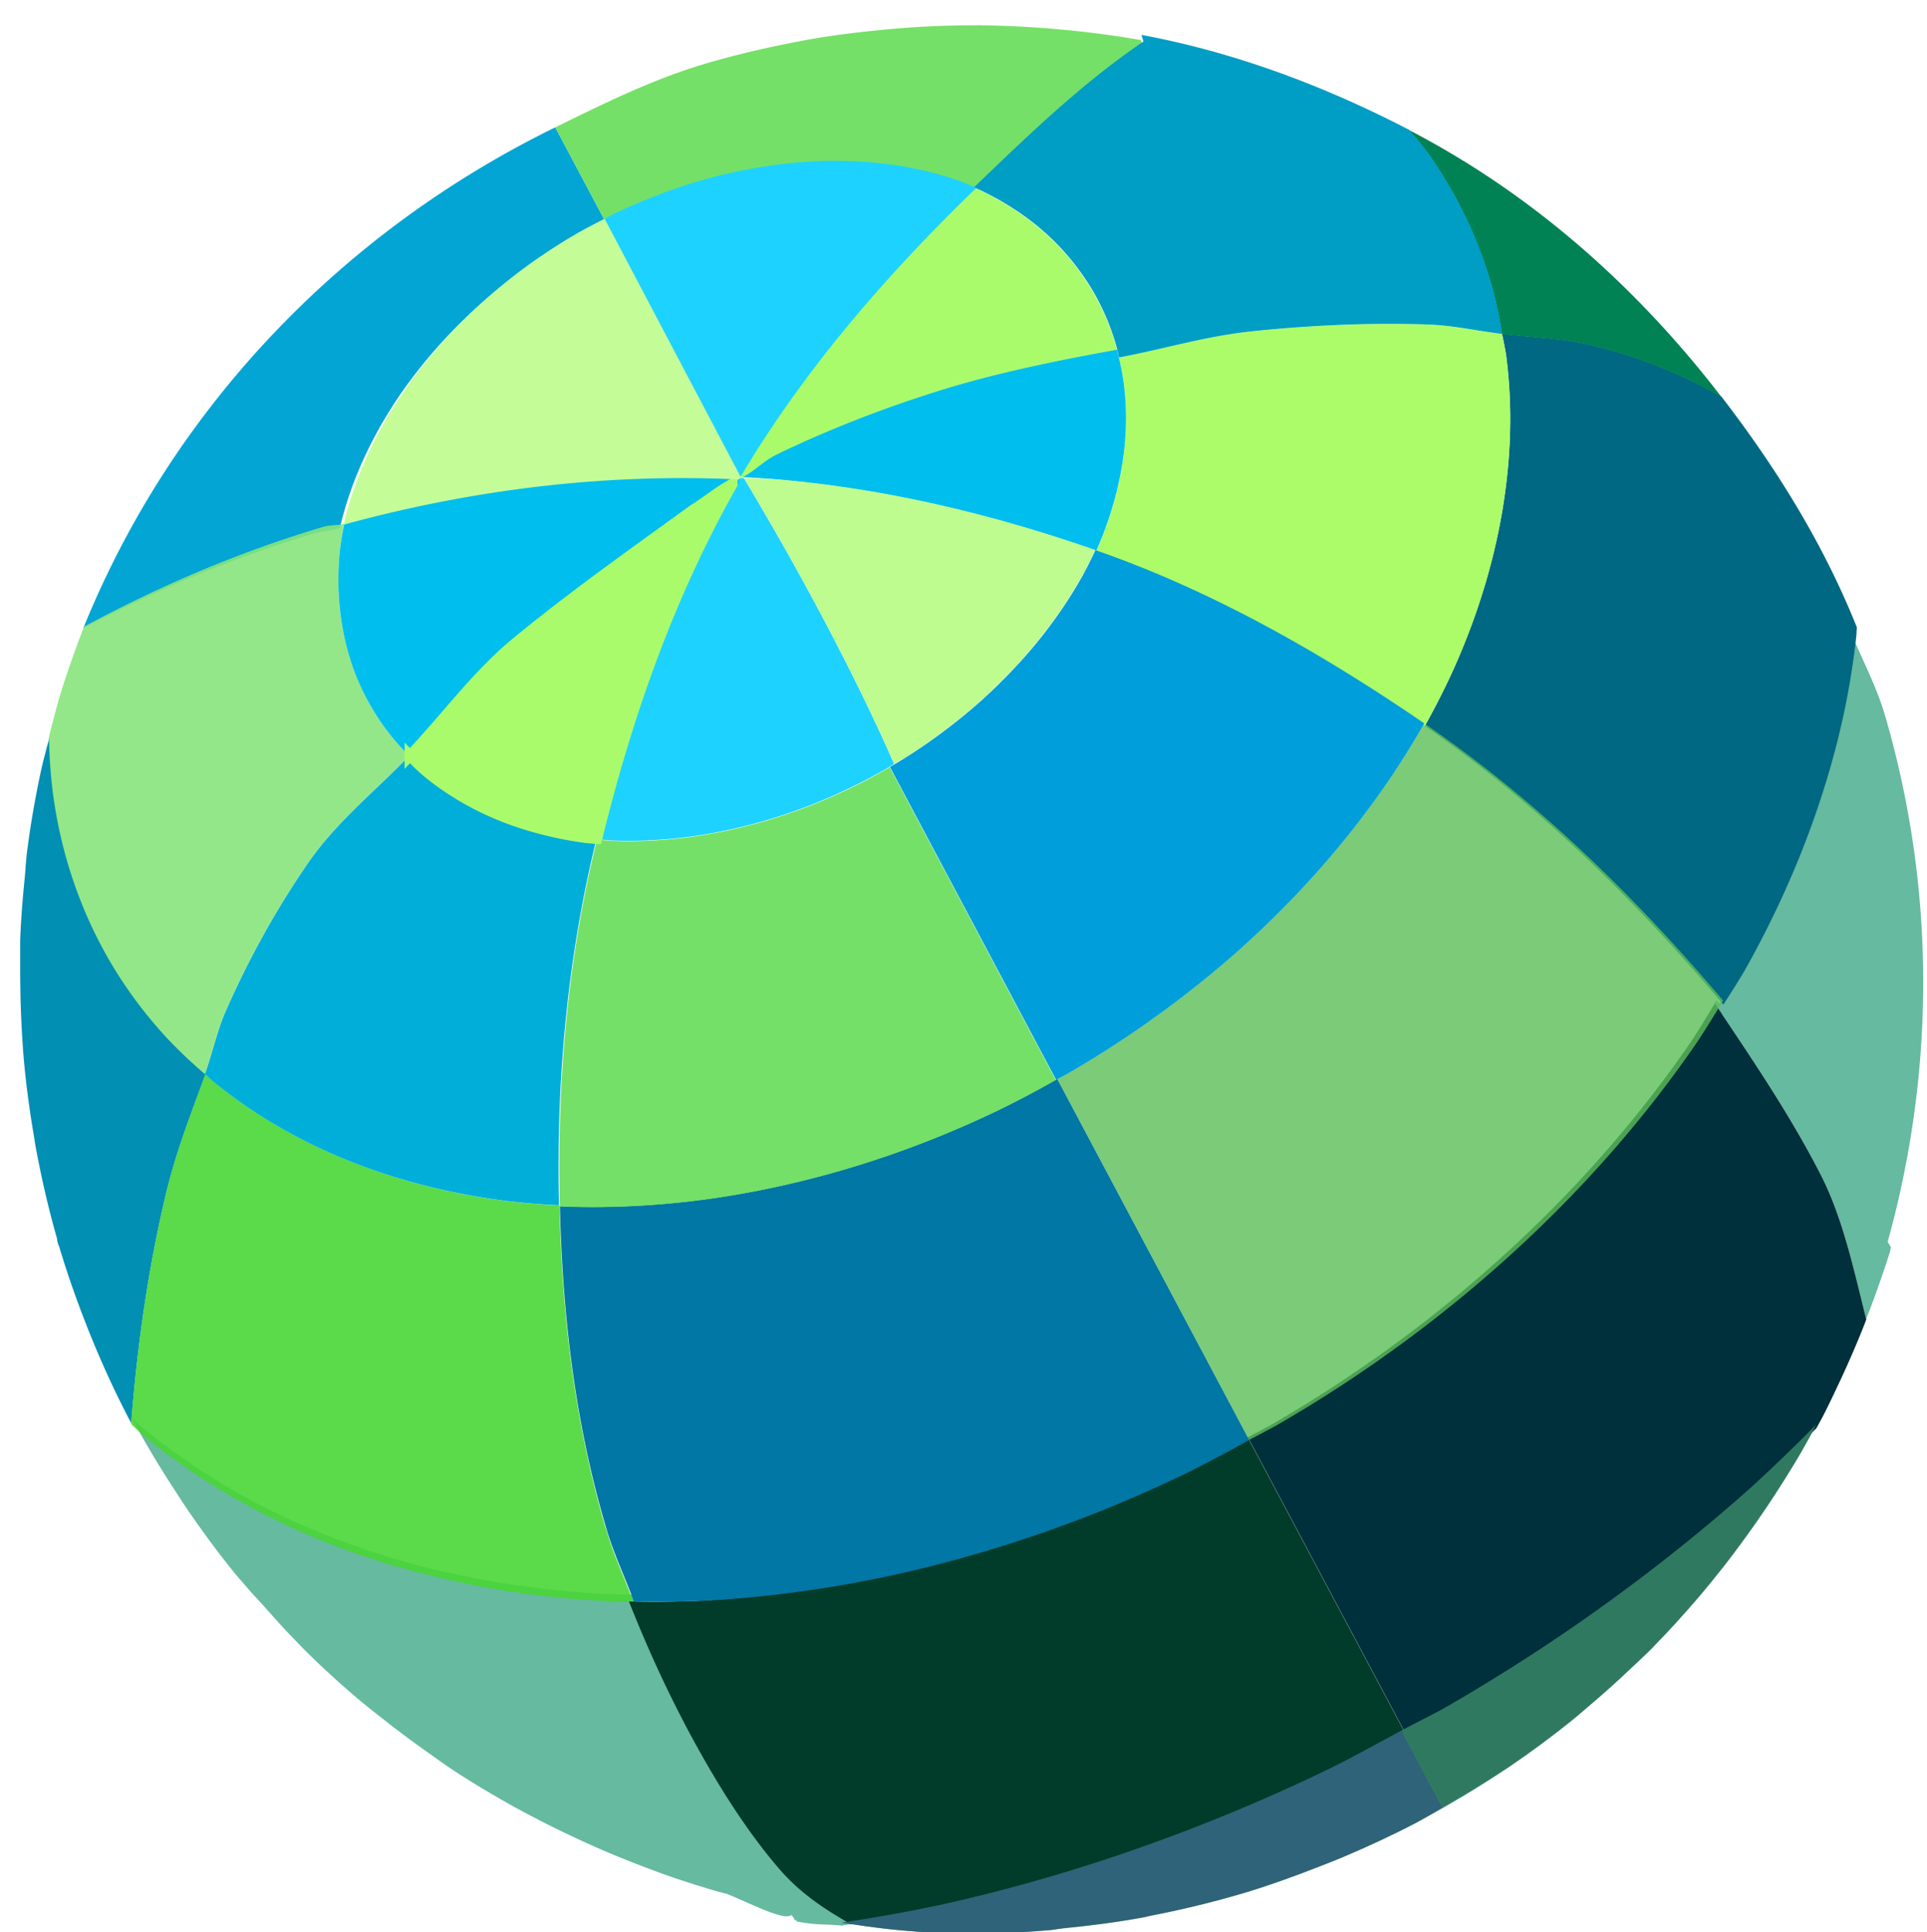 <?xml version="1.0" encoding="UTF-8" standalone="no"?>
<!-- Created with Inkscape (http://www.inkscape.org/) -->
<svg
    xmlns:inkscape="http://www.inkscape.org/namespaces/inkscape"
    xmlns:rdf="http://www.w3.org/1999/02/22-rdf-syntax-ns#"
    xmlns="http://www.w3.org/2000/svg"
    xmlns:xlink="http://www.w3.org/1999/xlink"
    xmlns:ns1="http://sozi.baierouge.fr"
    xmlns:cc="http://creativecommons.org/ns#"
    xmlns:dc="http://purl.org/dc/elements/1.1/"
    xmlns:sodipodi="http://sodipodi.sourceforge.net/DTD/sodipodi-0.dtd"
    id="svg9324"
    sodipodi:docname="twocolorball2.svg"
    viewBox="0 0 218.514 219.142"
    version="1.1"
    inkscape:version="0.48+devel r"
  >
  <sodipodi:namedview
      id="base"
      bordercolor="#666666"
      inkscape:pageshadow="2"
      inkscape:window-y="24"
      fit-margin-left="0"
      pagecolor="#ffffff"
      fit-margin-top="0"
      inkscape:window-maximized="1"
      inkscape:zoom="0.98994949"
      inkscape:window-x="1985"
      inkscape:window-height="1056"
      showgrid="false"
      borderopacity="1.0"
      inkscape:current-layer="layer1"
      inkscape:cx="-21.667733"
      inkscape:cy="-49.427987"
      fit-margin-right="0"
      fit-margin-bottom="0"
      inkscape:window-width="1855"
      inkscape:pageopacity="0.0"
      inkscape:document-units="px"
  />
  <g
      id="layer1"
      inkscape:label="Layer 1"
      inkscape:groupmode="layer"
      transform="translate(-130.74 -171.36)"
    >
    <g
        id="g10669"
        transform="matrix(5.993 0 0 5.993 -3875 -1422.6)"
      >
      <path
          id="path8930-7-7"
          d="m683.58 302.33c-0.036 0.013-0.001-0.012 0-0.018 0 0.003 0 0.004-0.01 0.016 0 0.001 0.01 0.001 0.01 0.002z"
          style="color-rendering:auto;text-decoration-color:#000000;color:#000000;shape-rendering:auto;solid-color:#000000;text-decoration-line:none;fill:#e4ff78;mix-blend-mode:normal;block-progression:tb;text-indent:0;image-rendering:auto;text-decoration-style:solid;isolation:auto;text-transform:none"
          inkscape:connector-curvature="0"
      />
      <path
          id="path10535"
          d="m678.91 268.38c-4.121 2.018-7.279 5.397-8.932 9.482 1.374-0.725 2.828-1.339 4.367-1.795 0.01-0.003 0.019-0.003 0.029-0.006 0.153-0.045 0.306-0.052 0.459-0.094a5.994 8.035 60 0 1 0.168 -0.596 5.994 8.035 60 0 1 0.256 -0.656 5.994 8.035 60 0 1 0.324 -0.643 5.994 8.035 60 0 1 0.391 -0.629 5.994 8.035 60 0 1 0.455 -0.605 5.994 8.035 60 0 1 0.512 -0.578 5.994 8.035 60 0 1 0.566 -0.545 5.994 8.035 60 0 1 0.613 -0.506 5.994 8.035 60 0 1 0.652 -0.461 5.994 8.035 60 0 1 0.486 -0.297 5.994 8.035 60 0 1 0.588 -0.311l-0.936-1.762z"
          style="color-rendering:auto;text-decoration-color:#000000;color:#000000;shape-rendering:auto;solid-color:#000000;text-decoration-line:none;fill:#00a4d3;mix-blend-mode:normal;fill-opacity:.992;block-progression:tb;text-indent:0;image-rendering:auto;text-decoration-style:solid;isolation:auto;text-transform:none"
          inkscape:connector-curvature="0"
      />
      <path
          id="path8944-5-2"
          d="m678.91 268.38 0.936 1.762a5.994 8.035 60 0 1 0.121 -0.065 5.994 8.035 60 0 1 0.732 -0.32 5.994 8.035 60 0 1 0.748 -0.26 5.994 8.035 60 0 1 0.758 -0.199 5.994 8.035 60 0 1 0.756 -0.137 5.994 8.035 60 0 1 0.75 -0.07 5.994 8.035 60 0 1 0.734 -0.006 5.994 8.035 60 0 1 0.713 0.059 5.994 8.035 60 0 1 0.684 0.125 5.994 8.035 60 0 1 0.65 0.189 5.994 8.035 60 0 1 0.32 0.131c1.013-0.98 2.024-1.967 3.201-2.783l-0.023-0.078c-0.631-0.11-1.27-0.186-1.914-0.232-0.062-0.004-0.122-0.009-0.184-0.012-0.313-0.019-0.628-0.032-0.943-0.035l-0.002-0.002c-0.033 0-0.065 0.002-0.1 0.002-0.373 0.001-0.748 0.011-1.123 0.035-0.181 0.011-0.363 0.027-0.545 0.043-0.498 0.047-0.996 0.106-1.496 0.195-0.05 0.009-0.1 0.02-0.148 0.029-0.575 0.108-1.15 0.24-1.723 0.406-1.035 0.3-1.967 0.765-2.902 1.223z"
          style="color-rendering:auto;text-decoration-color:#000000;color:#000000;shape-rendering:auto;solid-color:#000000;text-decoration-line:none;fill:#65dc56;mix-blend-mode:normal;fill-opacity:.898;block-progression:tb;text-indent:0;image-rendering:auto;text-decoration-style:solid;isolation:auto;text-transform:none"
          inkscape:connector-curvature="0"
      />
      <path
          id="path8964-2-7"
          d="m670.89 292.8c0 0.006 0.002 0.012 0.012 0.018 0.016 0.03 0.035 0.06 0.051 0.09 0.237 0.441 0.496 0.864 0.766 1.279 0.074 0.113 0.147 0.228 0.223 0.34 0.287 0.42 0.588 0.829 0.906 1.221 0.071 0.086 0.145 0.167 0.217 0.252 0.11 0.131 0.228 0.252 0.342 0.379 0.152 0.17 0.303 0.344 0.461 0.508 0 0.005 0.014 0.009 0.014 0.014 0.114 0.118 0.226 0.239 0.344 0.354 0.01 0.005 0.01 0.011 0.016 0.016 0.323 0.316 0.657 0.618 1.002 0.908 0 0.004 0.016 0.008 0.016 0.012 0.137 0.115 0.281 0.225 0.422 0.336 0.27 0.214 0.547 0.419 0.828 0.617 0.15 0.106 0.298 0.215 0.451 0.316 0.353 0.233 0.714 0.448 1.082 0.656 0.211 0.119 0.427 0.231 0.643 0.342 0.237 0.122 0.477 0.236 0.719 0.348 0.33 0.152 0.665 0.294 1.004 0.426 0.251 0.098 0.501 0.192 0.756 0.279 0.271 0.092 0.547 0.178 0.822 0.258 0.059 0.017 0.117 0.029 0.176 0.045 0.476 0.196 1.091 0.518 1.215 0.396l0.06 0.078c-0.027 0.019 0.002 0.017 0.012 0.025 0.001-0.002-0-0.006 0.01-0.01l0.018 0.021c-0.016 0.007-0.012 0.004-0.019 0.006 0.409 0.085 0.618 0.049 0.869 0.084a19.579 26.244 60 0 0 0.178 -0.031c-0.473-0.271-0.946-0.569-1.367-1.059-0.551-0.641-1.047-1.412-1.469-2.162-0.071-0.126-0.126-0.239-0.191-0.361-0.001-0.003-0.003-0.005-0.004-0.008-0.406-0.855-0.768-1.74-1.094-2.647a14.571 19.531 60 0 1 -0.254 0.002 14.571 19.531 60 0 1 -1.734 -0.146 14.571 19.531 60 0 1 -1.662 -0.303 14.571 19.531 60 0 1 -1.576 -0.459 14.571 19.531 60 0 1 -1.473 -0.607 14.571 19.531 60 0 1 -1.355 -0.754 14.571 19.531 60 0 1 -1.225 -0.887 14.571 19.531 60 0 1 -0.203 -0.191h-0.004z"
          style="color-rendering:auto;text-decoration-color:#000000;color:#000000;shape-rendering:auto;solid-color:#000000;text-decoration-line:none;fill:#42aa88;mix-blend-mode:normal;fill-opacity:.808;block-progression:tb;text-indent:0;image-rendering:auto;text-decoration-style:solid;isolation:auto;text-transform:none"
          inkscape:connector-curvature="0"
      />
      <path
          id="path8962-6-08"
          d="m703.41 277.9c0.001 0.001 0.001 0.003 0.002 0.004a14.571 19.531 60 0 0 0 -0.004h-0.002zm0.002 0.004a14.571 19.531 60 0 1 -0.01 0.164 14.571 19.531 60 0 1 -0.264 1.586 14.571 19.531 60 0 1 -0.443 1.594 14.571 19.531 60 0 1 -0.619 1.588 14.571 19.531 60 0 1 -0.789 1.566 14.571 19.531 60 0 1 -0.354 0.566c-0.018-0.021-0.035-0.043-0.053-0.065a14.571 19.531 60 0 1 -0.031 0.049c0.016 0.024 0.033 0.05 0.049 0.074a14.571 19.531 60 0 1 -0.012 0.018c0.04 0.047 0.078 0.096 0.117 0.143 0.636 0.953 1.295 1.928 1.846 3.002 0.42 0.819 0.628 1.794 0.865 2.746 0.071-0.184 0.142-0.369 0.207-0.555 0.087-0.247 0.174-0.493 0.25-0.744 0-0.018-0.001-0.037 0.014-0.055-0.02-0.038-0.044-0.072-0.064-0.109 0.875-3.158 0.934-6.585-0.051-9.963-0.166-0.569-0.442-1.067-0.658-1.605z"
          style="color-rendering:auto;text-decoration-color:#000000;color:#000000;shape-rendering:auto;solid-color:#000000;text-decoration-line:none;fill:#42aa88;mix-blend-mode:normal;fill-opacity:.808;block-progression:tb;text-indent:0;image-rendering:auto;text-decoration-style:solid;isolation:auto;text-transform:none"
          inkscape:connector-curvature="0"
      />
      <path
          id="path8960-9-6"
          d="m684.33 302.36c0.614 0.089 1.057 0.163 2.115 0.207 0.596 0.008 1.197-0.014 1.799-0.065 0.01-0 0.01 0 0.01 0 0.088-0.008 0.176-0.026 0.264-0.035 0.516-0.052 1.031-0.116 1.549-0.213 0.029-0.005 0.058-0.016 0.087-0.022 0.575-0.111 1.151-0.247 1.724-0.416 0.01-0.001 0.01-0.001 0.01-0.002 0.517-0.153 1.017-0.335 1.509-0.529 0.135-0.053 0.271-0.106 0.404-0.162 0.479-0.202 0.949-0.419 1.403-0.657 0.092-0.048 0.179-0.1 0.27-0.15 0.37-0.202 0.729-0.418 1.081-0.643 0.145-0.093 0.29-0.185 0.432-0.282 0.389-0.265 0.765-0.543 1.128-0.834 0.137-0.11 0.269-0.226 0.402-0.339 0.254-0.216 0.501-0.438 0.742-0.667 0.146-0.138 0.294-0.273 0.434-0.416v-0.002c0.292-0.297 0.57-0.606 0.84-0.921 0.164-0.192 0.323-0.388 0.479-0.586 0.149-0.189 0.291-0.382 0.432-0.576 0.253-0.349 0.494-0.706 0.722-1.071 0.105-0.168 0.209-0.336 0.308-0.507 0.102-0.176 0.199-0.356 0.296-0.535-0.399 0.405-0.811 0.802-1.235 1.19-0.643 0.573-1.311 1.124-2.002 1.651-0.692 0.527-1.405 1.03-2.138 1.507-0.518 0.337-1.046 0.661-1.582 0.971-0.758 0.437-1.531 0.846-2.318 1.225-0.787 0.379-1.585 0.727-2.393 1.044-0.808 0.317-1.623 0.601-2.444 0.852-0.82 0.251-1.643 0.468-2.468 0.651-0.621 0.131-1.241 0.242-1.86 0.333z"
          sodipodi:nodetypes="cccccccccccccccccccccccccccscccccccc"
          style="color-rendering:auto;text-decoration-color:#000000;color:#000000;shape-rendering:auto;solid-color:#000000;text-decoration-line:none;fill:#2f7961;mix-blend-mode:normal;fill-opacity:.808;block-progression:tb;text-indent:0;image-rendering:auto;text-decoration-style:solid;isolation:auto;text-transform:none"
          inkscape:connector-curvature="0"
      />
      <path
          id="path10458"
          d="m692.01 293.17a14.571 19.531 60 0 1 -1.32 0.699 14.571 19.531 60 0 1 -1.781 0.777 14.571 19.531 60 0 1 -1.82 0.633 14.571 19.531 60 0 1 -1.836 0.486 14.571 19.531 60 0 1 -1.84 0.328 14.571 19.531 60 0 1 -1.822 0.174 14.571 19.531 60 0 1 -1.289 0.01c0.108 0.261 0.57 1.472 1.367 2.891 0.422 0.75 0.918 1.521 1.469 2.162 0.421 0.49 0.894 0.787 1.367 1.059a19.579 26.244 60 0 0 1.684 -0.301 19.579 26.244 60 0 0 2.467 -0.652 19.579 26.244 60 0 0 2.445 -0.852 19.579 26.244 60 0 0 2.393 -1.043 19.579 26.244 60 0 0 1.488 -0.787l-2.971-5.584z"
          style="color-rendering:auto;text-decoration-color:#000000;color:#000000;shape-rendering:auto;solid-color:#000000;text-decoration-line:none;fill:#003c29;mix-blend-mode:normal;block-progression:tb;text-indent:0;image-rendering:auto;text-decoration-style:solid;isolation:auto;text-transform:none"
          inkscape:connector-curvature="0"
      />
      <path
          id="path10666"
          d="m700.85 284.96a14.571 19.531 60 0 1 -0.449 0.723 14.571 19.531 60 0 1 -1.105 1.475 14.571 19.531 60 0 1 -1.244 1.406 14.571 19.531 60 0 1 -1.375 1.324 14.571 19.531 60 0 1 -1.49 1.228 14.571 19.531 60 0 1 -1.592 1.121 14.571 19.531 60 0 1 -1.178 0.721 14.571 19.531 60 0 1 -0.402 0.213l2.971 5.584a19.579 26.244 60 0 0 0.828 -0.438 19.579 26.244 60 0 0 1.582 -0.971 19.579 26.244 60 0 0 2.139 -1.508 19.579 26.244 60 0 0 2.002 -1.65 19.579 26.244 60 0 0 1.236 -1.19c0.041-0.077 0.085-0.153 0.125-0.23 0.096-0.185 0.184-0.373 0.273-0.561 0.186-0.392 0.359-0.789 0.518-1.193 0.009-0.024 0.018-0.048 0.027-0.072-0.238-0.952-0.445-1.927-0.865-2.746-0.595-1.161-1.318-2.211-2-3.236z"
          style="color-rendering:auto;text-decoration-color:#000000;color:#000000;shape-rendering:auto;solid-color:#000000;text-decoration-line:none;fill:#00303c;mix-blend-mode:normal;block-progression:tb;text-indent:0;image-rendering:auto;text-decoration-style:solid;isolation:auto;text-transform:none"
          inkscape:connector-curvature="0"
      />
      <path
          id="path10626"
          d="m700.98 273.48c-0.748-0.43-1.574-0.766-2.481-0.982-0.528-0.126-1.113-0.146-1.676-0.211a11.039 14.797 60 0 1 0.076 0.387 11.039 14.797 60 0 1 0.08 1.15 11.039 14.797 60 0 1 -0.062 1.182 11.039 14.797 60 0 1 -0.199 1.201 11.039 14.797 60 0 1 -0.336 1.209 11.039 14.797 60 0 1 -0.469 1.205 11.039 14.797 60 0 1 -0.549 1.086c2.102 1.451 3.959 3.269 5.648 5.275a14.571 19.531 60 0 0 0.4 -0.639 14.571 19.531 60 0 0 0.789 -1.566 14.571 19.531 60 0 0 0.619 -1.588 14.571 19.531 60 0 0 0.445 -1.594 14.571 19.531 60 0 0 0.262 -1.586 14.571 19.531 60 0 0 0.01 -0.168c-0.645-1.61-1.544-3.04-2.559-4.361z"
          style="color-rendering:auto;text-decoration-color:#000000;color:#000000;shape-rendering:auto;solid-color:#000000;text-decoration-line:none;fill:#006882;mix-blend-mode:normal;block-progression:tb;text-indent:0;image-rendering:auto;text-decoration-style:solid;isolation:auto;text-transform:none"
          inkscape:connector-curvature="0"
      />
      <path
          id="path8954-6-6"
          d="m695.06 268.43a11.039 14.797 60 0 1 0.355 0.436 11.039 14.797 60 0 1 0.422 0.656 11.039 14.797 60 0 1 0.486 0.99 11.039 14.797 60 0 1 0.354 1.057 11.039 14.797 60 0 1 0.143 0.723c0.563 0.065 1.148 0.085 1.676 0.211 0.906 0.216 1.733 0.553 2.481 0.982-1.613-2.101-3.597-3.852-5.916-5.055z"
          style="color-rendering:auto;text-decoration-color:#000000;color:#000000;shape-rendering:auto;solid-color:#000000;text-decoration-line:none;fill:#008255;mix-blend-mode:normal;block-progression:tb;text-indent:0;image-rendering:auto;text-decoration-style:solid;isolation:auto;text-transform:none"
          inkscape:connector-curvature="0"
      />
      <path
          id="path10454"
          d="m692.04 293.22-3.631-6.83a11.039 14.797 60 0 1 -1.107 0.586 11.039 14.797 60 0 1 -1.348 0.588 11.039 14.797 60 0 1 -1.379 0.48 11.039 14.797 60 0 1 -1.393 0.367 11.039 14.797 60 0 1 -1.393 0.252 11.039 14.797 60 0 1 -1.381 0.129 11.039 14.797 60 0 1 -1.353 0.01 11.039 14.797 60 0 1 -0.059 -0.004c0.05 1.968 0.263 3.953 0.832 5.936v0.002l0.055 0.186c0.139 0.47 0.347 0.899 0.512 1.353a14.571 19.531 60 0 0 1.324 -0.01 14.571 19.531 60 0 0 1.822 -0.174 14.571 19.531 60 0 0 1.84 -0.328 14.571 19.531 60 0 0 1.836 -0.486 14.571 19.531 60 0 0 1.82 -0.633 14.571 19.531 60 0 0 1.781 -0.777 14.571 19.531 60 0 0 1.221 -0.646z"
          style="color-rendering:auto;text-decoration-color:#000000;color:#000000;shape-rendering:auto;solid-color:#000000;text-decoration-line:none;fill:#0077a4;mix-blend-mode:normal;block-progression:tb;text-indent:0;image-rendering:auto;text-decoration-style:solid;isolation:auto;text-transform:none"
          inkscape:connector-curvature="0"
      />
      <path
          id="path8950-2-82"
          d="m695.35 279.66a11.039 14.797 60 0 1 -0.693 1.111 11.039 14.797 60 0 1 -0.836 1.117 11.039 14.797 60 0 1 -0.943 1.066 11.039 14.797 60 0 1 -1.041 1.004 11.039 14.797 60 0 1 -1.131 0.93 11.039 14.797 60 0 1 -1.205 0.85 11.039 14.797 60 0 1 -0.893 0.547 11.039 14.797 60 0 1 -0.199 0.105l3.631 6.83a14.571 19.531 60 0 0 0.502 -0.266 14.571 19.531 60 0 0 1.178 -0.721 14.571 19.531 60 0 0 1.592 -1.121 14.571 19.531 60 0 0 1.49 -1.228 14.571 19.531 60 0 0 1.375 -1.324 14.571 19.531 60 0 0 1.244 -1.406 14.571 19.531 60 0 0 1.105 -1.477 14.571 19.531 60 0 0 0.48 -0.771c-1.69-2.001-3.552-3.805-5.656-5.246z"
          style="color-rendering:auto;text-decoration-color:#000000;color:#000000;shape-rendering:auto;solid-color:#000000;text-decoration-line:none;fill:#5cbe58;mix-blend-mode:normal;fill-opacity:.808;block-progression:tb;text-indent:0;image-rendering:auto;text-decoration-style:solid;isolation:auto;text-transform:none"
          inkscape:connector-curvature="0"
      />
      <path
          id="path10619"
          d="m672.29 286.3a11.039 14.797 60 0 1 -0.695 -0.656 11.039 14.797 60 0 1 -0.703 -0.859 11.039 14.797 60 0 1 -0.422 -0.656 11.039 14.797 60 0 1 -0.486 -0.992 11.039 14.797 60 0 1 -0.355 -1.057 11.039 14.797 60 0 1 -0.217 -1.107 11.039 14.797 60 0 1 -0.072 -1.049c-0.059 0.22-0.12 0.441-0.168 0.664-0.106 0.499-0.194 1.001-0.258 1.51-0.021 0.167-0.028 0.336-0.045 0.504-0.038 0.389-0.071 0.78-0.084 1.174v0.52c0 0.414 0.01 0.831 0.035 1.248 0.01 0.141 0.017 0.281 0.029 0.422 0.042 0.484 0.105 0.969 0.188 1.455 0.014 0.081 0.024 0.163 0.039 0.244 0.108 0.585 0.241 1.168 0.408 1.752v0.029l0.027 0.094c0 0.005 0.01 0.01 0.01 0.016 0.163 0.55 0.354 1.083 0.562 1.605 0.038 0.096 0.078 0.192 0.117 0.287 0.209 0.499 0.437 0.985 0.686 1.457 0.123-1.583 0.342-3.004 0.645-4.287 0.202-0.858 0.489-1.573 0.76-2.316z"
          style="color-rendering:auto;text-decoration-color:#000000;color:#000000;shape-rendering:auto;solid-color:#000000;text-decoration-line:none;fill:#008fb3;mix-blend-mode:normal;fill-opacity:.996;block-progression:tb;text-indent:0;image-rendering:auto;text-decoration-style:solid;isolation:auto;text-transform:none"
          inkscape:connector-curvature="0"
      />
      <path
          id="path8942-2-0"
          d="m672.29 286.3c-0.271 0.743-0.558 1.458-0.76 2.316-0.302 1.283-0.521 2.704-0.645 4.287 0.005 0.01 0.008 0.021 0.014 0.031a14.571 19.531 60 0 0 0.203 0.191 14.571 19.531 60 0 0 1.227 0.889 14.571 19.531 60 0 0 1.355 0.754 14.571 19.531 60 0 0 1.471 0.607 14.571 19.531 60 0 0 1.576 0.457 14.571 19.531 60 0 0 1.662 0.305 14.571 19.531 60 0 0 1.734 0.145 14.571 19.531 60 0 0 0.256 -0.002c-0.157-0.437-0.357-0.847-0.49-1.297l-0.059-0.188c-0.577-2.007-0.798-4.019-0.846-6.012a11.039 14.797 60 0 1 -1.053 -0.088 11.039 14.797 60 0 1 -1.258 -0.229 11.039 14.797 60 0 1 -1.197 -0.348 11.039 14.797 60 0 1 -1.113 -0.463 11.039 14.797 60 0 1 -1.027 -0.568 11.039 14.797 60 0 1 -0.928 -0.674 11.039 14.797 60 0 1 -0.123 -0.115z"
          style="color-rendering:auto;text-decoration-color:#000000;color:#000000;shape-rendering:auto;solid-color:#000000;text-decoration-line:none;fill:#49d636;mix-blend-mode:normal;fill-opacity:.898;block-progression:tb;text-indent:0;image-rendering:auto;text-decoration-style:solid;isolation:auto;text-transform:none"
          inkscape:connector-curvature="0"
      />
      <path
          id="path10623"
          d="m696.82 272.29c-0.475-0.055-0.923-0.161-1.414-0.178-1.073-0.036-2.175 0.013-3.262 0.123-0.933 0.094-1.69 0.336-2.574 0.502a5.994 8.035 60 0 1 0.094 0.475 5.994 8.035 60 0 1 0.043 0.625 5.994 8.035 60 0 1 -0.033 0.645 5.994 8.035 60 0 1 -0.107 0.65 5.994 8.035 60 0 1 -0.182 0.656 5.994 8.035 60 0 1 -0.24 0.613c2.207 0.778 4.261 1.958 6.217 3.309a11.039 14.797 60 0 0 0.549 -1.086 11.039 14.797 60 0 0 0.471 -1.205 11.039 14.797 60 0 0 0.334 -1.209 11.039 14.797 60 0 0 0.199 -1.201 11.039 14.797 60 0 0 0.062 -1.182 11.039 14.797 60 0 0 -0.08 -1.15 11.039 14.797 60 0 0 -0.076 -0.387z"
          style="color-rendering:auto;text-decoration-color:#000000;color:#000000;shape-rendering:auto;solid-color:#000000;text-decoration-line:none;fill:#acfc6a;mix-blend-mode:normal;block-progression:tb;text-indent:0;image-rendering:auto;text-decoration-style:solid;isolation:auto;text-transform:none"
          inkscape:connector-curvature="0"
      />
      <path
          id="path8940-8-6"
          d="m690 266.63 0.039 0.125-0.062 0.043c-1.157 0.797-2.148 1.762-3.147 2.719a5.994 8.035 60 0 1 0.148 0.065 5.994 8.035 60 0 1 0.557 0.309 5.994 8.035 60 0 1 0.506 0.365 5.994 8.035 60 0 1 0.443 0.418 5.994 8.035 60 0 1 0.381 0.469 5.994 8.035 60 0 1 0.23 0.355 5.994 8.035 60 0 1 0.264 0.539 5.994 8.035 60 0 1 0.191 0.572 5.994 8.035 60 0 1 0.025 0.127c0.884-0.166 1.641-0.408 2.574-0.502 1.087-0.11 2.188-0.159 3.262-0.123 0.491 0.016 0.939 0.123 1.414 0.178a11.039 14.797 60 0 0 -0.143 -0.723 11.039 14.797 60 0 0 -0.352 -1.057 11.039 14.797 60 0 0 -0.488 -0.99 11.039 14.797 60 0 0 -0.422 -0.656 11.039 14.797 60 0 0 -0.355 -0.436c-1.594-0.826-3.283-1.465-5.066-1.797z"
          style="color-rendering:auto;text-decoration-color:#000000;color:#000000;shape-rendering:auto;solid-color:#000000;text-decoration-line:none;fill:#009dc5;mix-blend-mode:normal;block-progression:tb;text-indent:0;image-rendering:auto;text-decoration-style:solid;isolation:auto;text-transform:none"
          inkscape:connector-curvature="0"
      />
      <path
          id="path10514"
          d="m688.38 286.41-3.144-5.92a5.994 8.035 60 0 1 -0.045 0.027 5.994 8.035 60 0 1 -0.709 0.375 5.994 8.035 60 0 1 -0.732 0.32 5.994 8.035 60 0 1 -0.75 0.26 5.994 8.035 60 0 1 -0.756 0.199 5.994 8.035 60 0 1 -0.754 0.137 5.994 8.035 60 0 1 -0.75 0.07 5.994 8.035 60 0 1 -0.736 0.006 5.994 8.035 60 0 1 -0.305 -0.025c-0.555 2.252-0.762 4.584-0.703 6.943a11.039 14.797 60 0 0 0.057 0.004 11.039 14.797 60 0 0 1.353 -0.01 11.039 14.797 60 0 0 1.381 -0.129 11.039 14.797 60 0 0 1.393 -0.252 11.039 14.797 60 0 0 1.393 -0.367 11.039 14.797 60 0 0 1.379 -0.48 11.039 14.797 60 0 0 1.348 -0.588 11.039 14.797 60 0 0 1.082 -0.57z"
          style="color-rendering:auto;text-decoration-color:#000000;color:#000000;shape-rendering:auto;solid-color:#000000;text-decoration-line:none;fill:#65dc56;mix-blend-mode:normal;fill-opacity:.898;block-progression:tb;text-indent:0;image-rendering:auto;text-decoration-style:solid;isolation:auto;text-transform:none"
          inkscape:connector-curvature="0"
      />
      <path
          id="path8936-1-4"
          d="m689.13 276.38a5.994 8.035 60 0 1 -0.258 0.512 5.994 8.035 60 0 1 -0.391 0.627 5.994 8.035 60 0 1 -0.455 0.607 5.994 8.035 60 0 1 -0.514 0.578 5.994 8.035 60 0 1 -0.564 0.545 5.994 8.035 60 0 1 -0.613 0.504 5.994 8.035 60 0 1 -0.654 0.463 5.994 8.035 60 0 1 -0.439 0.27l3.144 5.92a11.039 14.797 60 0 0 0.025 -0.014 11.039 14.797 60 0 0 0.201 -0.107 11.039 14.797 60 0 0 0.891 -0.547 11.039 14.797 60 0 0 1.205 -0.85 11.039 14.797 60 0 0 1.131 -0.93 11.039 14.797 60 0 0 1.041 -1.004 11.039 14.797 60 0 0 0.943 -1.066 11.039 14.797 60 0 0 0.836 -1.117 11.039 14.797 60 0 0 0.693 -1.111c-1.959-1.341-4.015-2.511-6.223-3.279z"
          style="color-rendering:auto;text-decoration-color:#000000;color:#000000;shape-rendering:auto;solid-color:#000000;text-decoration-line:none;fill:#009eda;mix-blend-mode:normal;block-progression:tb;text-indent:0;image-rendering:auto;text-decoration-style:solid;isolation:auto;text-transform:none"
          inkscape:connector-curvature="0"
      />
      <path
          id="path10616"
          d="m676.15 280.27a5.994 8.035 60 0 1 -0.115 -0.109 5.994 8.035 60 0 1 -0.383 -0.465 5.994 8.035 60 0 1 -0.229 -0.357 5.994 8.035 60 0 1 -0.264 -0.537 5.994 8.035 60 0 1 -0.191 -0.574 5.994 8.035 60 0 1 -0.119 -0.602 5.994 8.035 60 0 1 -0.043 -0.627 5.994 8.035 60 0 1 0.031 -0.641 5.994 8.035 60 0 1 0.078 -0.475c-0.13 0.036-0.261 0.018-0.391 0.057-1.6 0.474-3.109 1.123-4.531 1.889-0.044 0.114-0.088 0.227-0.129 0.342-0.106 0.293-0.211 0.587-0.303 0.885-0.074 0.243-0.138 0.49-0.201 0.736-0.011 0.043-0.02 0.085-0.031 0.127a11.039 14.797 60 0 0 0.072 1.049 11.039 14.797 60 0 0 0.217 1.107 11.039 14.797 60 0 0 0.355 1.057 11.039 14.797 60 0 0 0.486 0.992 11.039 14.797 60 0 0 0.422 0.656 11.039 14.797 60 0 0 0.703 0.859 11.039 14.797 60 0 0 0.695 0.656c0.135-0.37 0.228-0.81 0.379-1.154 0.452-1.036 0.973-1.961 1.545-2.799 0.565-0.827 1.293-1.388 1.945-2.072z"
          style="color-rendering:auto;text-decoration-color:#000000;color:#000000;shape-rendering:auto;solid-color:#000000;text-decoration-line:none;fill:#88e47c;mix-blend-mode:normal;fill-opacity:.896;block-progression:tb;text-indent:0;image-rendering:auto;text-decoration-style:solid;isolation:auto;text-transform:none"
          inkscape:connector-curvature="0"
      />
      <path
          id="path8928-4-95"
          d="m676.15 280.27c-0.652 0.684-1.381 1.246-1.945 2.072-0.572 0.838-1.093 1.763-1.545 2.799-0.15 0.345-0.244 0.784-0.379 1.154a11.039 14.797 60 0 0 0.123 0.115 11.039 14.797 60 0 0 0.928 0.674 11.039 14.797 60 0 0 1.027 0.57 11.039 14.797 60 0 0 1.113 0.461 11.039 14.797 60 0 0 1.197 0.348 11.039 14.797 60 0 0 1.258 0.229 11.039 14.797 60 0 0 1.053 0.088c-0.057-2.359 0.159-4.689 0.711-6.941a5.994 8.035 60 0 1 -0.213 -0.018 5.994 8.035 60 0 1 -0.684 -0.127 5.994 8.035 60 0 1 -0.648 -0.188 5.994 8.035 60 0 1 -0.605 -0.25 5.994 8.035 60 0 1 -0.559 -0.311 5.994 8.035 60 0 1 -0.502 -0.365 5.994 8.035 60 0 1 -0.33 -0.311z"
          style="color-rendering:auto;text-decoration-color:#000000;color:#000000;shape-rendering:auto;solid-color:#000000;text-decoration-line:none;fill:#00aeda;mix-blend-mode:normal;block-progression:tb;text-indent:0;image-rendering:auto;text-decoration-style:solid;isolation:auto;text-transform:none"
          inkscape:connector-curvature="0"
      />
      <path
          id="path10654"
          d="m689.54 272.58c-1.167 0.21-2.29 0.446-3.272 0.748-1.165 0.359-2.206 0.774-3.137 1.221-0.291 0.14-0.414 0.306-0.684 0.451 0.184 0.01 0.369 0.019 0.553 0.035 2.102 0.18 4.16 0.658 6.146 1.359a5.994 8.035 60 0 0 0.238 -0.613 5.994 8.035 60 0 0 0.182 -0.656 5.994 8.035 60 0 0 0.109 -0.65 5.994 8.035 60 0 0 0.033 -0.645 5.994 8.035 60 0 0 -0.045 -0.625 5.994 8.035 60 0 0 -0.092 -0.475 5.994 8.035 60 0 0 -0.025 -0.127 5.994 8.035 60 0 0 -0.008 -0.023z"
          style="color-rendering:auto;text-decoration-color:#000000;color:#000000;shape-rendering:auto;solid-color:#000000;text-decoration-line:none;fill:#00beee;mix-blend-mode:normal;block-progression:tb;text-indent:0;image-rendering:auto;text-decoration-style:solid;isolation:auto;text-transform:none"
          inkscape:connector-curvature="0"
      />
      <path
          id="path8926-9-4"
          d="m686.82 269.52c-1.728 1.656-3.299 3.45-4.506 5.481 0.043 0.002 0.086 0.005 0.129 0.008 0.27-0.145 0.393-0.311 0.684-0.451 0.93-0.447 1.971-0.862 3.137-1.221 0.981-0.302 2.104-0.538 3.272-0.748a5.994 8.035 60 0 0 -0.184 -0.549 5.994 8.035 60 0 0 -0.266 -0.539 5.994 8.035 60 0 0 -0.23 -0.355 5.994 8.035 60 0 0 -0.381 -0.469 5.994 8.035 60 0 0 -0.443 -0.418 5.994 8.035 60 0 0 -0.504 -0.365 5.994 8.035 60 0 0 -0.557 -0.309 5.994 8.035 60 0 0 -0.15 -0.065z"
          style="color-rendering:auto;text-decoration-color:#000000;color:#000000;shape-rendering:auto;solid-color:#000000;text-decoration-line:none;fill:#aafb6b;mix-blend-mode:normal;block-progression:tb;text-indent:0;image-rendering:auto;text-decoration-style:solid;isolation:auto;text-transform:none"
          inkscape:connector-curvature="0"
      />
      <path
          id="path10636"
          d="m682.48 275.02c-0.046-0.002-0.092-0.003-0.139-0.006h-0.012c-1.235 2.124-2.048 4.449-2.637 6.838h0.004a5.994 8.035 60 0 0 0.305 0.025 5.994 8.035 60 0 0 0.734 -0.006 5.994 8.035 60 0 0 0.75 -0.07 5.994 8.035 60 0 0 0.756 -0.137 5.994 8.035 60 0 0 0.756 -0.199 5.994 8.035 60 0 0 0.75 -0.26 5.994 8.035 60 0 0 0.73 -0.32 5.994 8.035 60 0 0 0.711 -0.375 5.994 8.035 60 0 0 0.133 -0.082c-0.477-1.097-1.438-3.07-2.842-5.408z"
          style="color-rendering:auto;text-decoration-color:#000000;color:#000000;shape-rendering:auto;solid-color:#000000;text-decoration-line:none;fill:#1ed2ff;mix-blend-mode:normal;block-progression:tb;text-indent:0;image-rendering:auto;text-decoration-style:solid;isolation:auto;text-transform:none"
          inkscape:connector-curvature="0"
      />
      <path
          id="path8922-4-9"
          d="m682.48 275.02c1.404 2.338 2.365 4.311 2.842 5.408a5.994 8.035 60 0 0 0.352 -0.215 5.994 8.035 60 0 0 0.654 -0.463 5.994 8.035 60 0 0 0.613 -0.504 5.994 8.035 60 0 0 0.564 -0.545 5.994 8.035 60 0 0 0.512 -0.578 5.994 8.035 60 0 0 0.457 -0.607 5.994 8.035 60 0 0 0.391 -0.627 5.994 8.035 60 0 0 0.258 -0.512c-1.939-0.674-3.939-1.156-5.986-1.332-0.218-0.018-0.437-0.018-0.656-0.025z"
          style="color-rendering:auto;text-decoration-color:#000000;color:#000000;shape-rendering:auto;solid-color:#000000;text-decoration-line:none;fill:#bffc8f;mix-blend-mode:normal;block-progression:tb;text-indent:0;image-rendering:auto;text-decoration-style:solid;isolation:auto;text-transform:none"
          inkscape:connector-curvature="0"
      />
      <path
          id="path10613"
          d="m682.3 275.03c0.003-0.006 0.005-0.012 0.008-0.018-0.39-0.017-0.778-0.049-1.17-0.047-2.067 0.012-4.152 0.348-6.219 0.922h-0.002a5.994 8.035 60 0 0 -0.08 0.475 5.994 8.035 60 0 0 -0.031 0.641 5.994 8.035 60 0 0 0.045 0.627 5.994 8.035 60 0 0 0.117 0.602 5.994 8.035 60 0 0 0.191 0.574 5.994 8.035 60 0 0 0.266 0.537 5.994 8.035 60 0 0 0.229 0.357 5.994 8.035 60 0 0 0.383 0.465 5.994 8.035 60 0 0 0.115 0.109c0.67-0.702 1.266-1.524 1.998-2.129 1.336-1.103 2.753-2.086 4.15-3.115z"
          style="color-rendering:auto;text-decoration-color:#000000;color:#000000;shape-rendering:auto;solid-color:#000000;text-decoration-line:none;fill:#00beee;mix-blend-mode:normal;block-progression:tb;text-indent:0;image-rendering:auto;text-decoration-style:solid;isolation:auto;text-transform:none"
          inkscape:connector-curvature="0"
      />
      <path
          id="path10657"
          d="m682.26 275.13c0.018-0.033 0.028-0.069 0.047-0.102-0.264 0.195-0.52 0.397-0.785 0.59 0.262-0.163 0.453-0.33 0.738-0.488z"
          style="color-rendering:auto;text-decoration-color:#000000;color:#000000;shape-rendering:auto;solid-color:#000000;stroke:#00beee;text-decoration-line:none;stroke-width:.2;fill:#00beee;mix-blend-mode:normal;block-progression:tb;text-indent:0;image-rendering:auto;text-decoration-style:solid;isolation:auto;stroke-linecap:round;text-transform:none"
          inkscape:connector-curvature="0"
      />
      <path
          id="path8918-5-4"
          d="m682.26 275.13c-0.285 0.158-0.476 0.325-0.738 0.488-1.136 0.825-2.282 1.631-3.365 2.525-0.732 0.604-1.328 1.427-1.998 2.129a5.994 8.035 60 0 0 0.328 0.311 5.994 8.035 60 0 0 0.504 0.365 5.994 8.035 60 0 0 0.557 0.311 5.994 8.035 60 0 0 0.605 0.25 5.994 8.035 60 0 0 0.65 0.188 5.994 8.035 60 0 0 0.682 0.127 5.994 8.035 60 0 0 0.213 0.018c0.574-2.342 1.374-4.618 2.562-6.711z"
          style="color-rendering:auto;text-decoration-color:#000000;color:#000000;shape-rendering:auto;solid-color:#000000;stroke:#aafb6b;text-decoration-line:none;stroke-width:.2;fill:#aafb6b;mix-blend-mode:normal;block-progression:tb;text-indent:0;image-rendering:auto;text-decoration-style:solid;isolation:auto;stroke-linecap:round;text-transform:none"
          inkscape:connector-curvature="0"
      />
      <path
          id="path10633"
          d="m682.42 274.99-2.572-4.881a5.994 8.035 60 0 0 -0.521 0.275 5.994 8.035 60 0 0 -0.486 0.299 5.994 8.035 60 0 0 -0.652 0.459 5.994 8.035 60 0 0 -0.613 0.508 5.994 8.035 60 0 0 -0.566 0.543 5.994 8.035 60 0 0 -0.512 0.578 5.994 8.035 60 0 0 -0.455 0.605 5.994 8.035 60 0 0 -0.391 0.631 5.994 8.035 60 0 0 -0.324 0.643 5.994 8.035 60 0 0 -0.256 0.654 5.994 8.035 60 0 0 -0.168 0.596c2.489-0.68 5.003-0.975 7.479-0.855 0.011-0.019 0.028-0.035 0.039-0.055z"
          style="color-rendering:auto;text-decoration-color:#000000;color:#000000;shape-rendering:auto;solid-color:#000000;text-decoration-line:none;fill:#c4fc98;mix-blend-mode:normal;block-progression:tb;text-indent:0;image-rendering:auto;text-decoration-style:solid;isolation:auto;text-transform:none"
          inkscape:connector-curvature="0"
      />
      <path
          id="path8916-1-3"
          d="m684.51 269.02a5.994 8.035 60 0 0 -0.736 0.006 5.994 8.035 60 0 0 -0.748 0.072 5.994 8.035 60 0 0 -0.756 0.135 5.994 8.035 60 0 0 -0.758 0.199 5.994 8.035 60 0 0 -0.748 0.262 5.994 8.035 60 0 0 -0.732 0.318 5.994 8.035 60 0 0 -0.188 0.1l2.572 4.881c1.2-2.02 2.751-3.812 4.461-5.467a5.994 8.035 60 0 0 -0.32 -0.133 5.994 8.035 60 0 0 -0.65 -0.189 5.994 8.035 60 0 0 -0.684 -0.125 5.994 8.035 60 0 0 -0.713 -0.059z"
          style="color-rendering:auto;text-decoration-color:#000000;color:#000000;shape-rendering:auto;solid-color:#000000;text-decoration-line:none;fill:#1ed2ff;mix-blend-mode:normal;block-progression:tb;text-indent:0;image-rendering:auto;text-decoration-style:solid;isolation:auto;text-transform:none"
          inkscape:connector-curvature="0"
      />
      <path
          id="path10517"
          d="m694.92 298.72c-0.475 0.256-0.945 0.522-1.43 0.756-0.787 0.379-1.585 0.727-2.393 1.043-0.808 0.317-1.625 0.602-2.445 0.854-0.82 0.251-1.642 0.468-2.467 0.65-0.621 0.131-1.242 0.243-1.861 0.334 0.614 0.089 1.057 0.163 2.115 0.207 0.596 0.008 1.197-0.013 1.799-0.065 0.01-0 0.01 0 0.01 0 0.088-0.008 0.176-0.028 0.264-0.037 0.516-0.052 1.032-0.115 1.549-0.213 0.029-0.005 0.059-0.015 0.088-0.021 0.575-0.111 1.152-0.247 1.725-0.416 0.01-0.001 0.01-0.001 0.01-0.002 0.517-0.153 1.017-0.336 1.51-0.529 0.135-0.053 0.271-0.104 0.404-0.16 0.479-0.202 0.948-0.42 1.402-0.658 0.092-0.048 0.179-0.101 0.27-0.15 0.077-0.042 0.15-0.091 0.227-0.135l-0.775-1.457z"
          style="color-rendering:auto;text-decoration-color:#000000;color:#000000;shape-rendering:auto;solid-color:#000000;text-decoration-line:none;fill:#2f6379;mix-blend-mode:normal;block-progression:tb;text-indent:0;image-rendering:auto;text-decoration-style:solid;isolation:auto;text-transform:none"
          inkscape:connector-curvature="0"
      />
      <path
          id="path8960-9-6-2"
          d="m694.92 298.72 0.775 1.457c0.289-0.164 0.577-0.33 0.855-0.508 0.145-0.093 0.29-0.184 0.432-0.281 0.389-0.265 0.763-0.542 1.127-0.834 0.137-0.11 0.269-0.226 0.402-0.34 0.254-0.216 0.501-0.439 0.742-0.668 0.146-0.138 0.293-0.273 0.434-0.416v-0.002c0.292-0.297 0.571-0.605 0.842-0.92 0.164-0.192 0.322-0.388 0.479-0.586 0.149-0.189 0.29-0.382 0.432-0.576 0.253-0.349 0.495-0.707 0.723-1.072 0.105-0.168 0.21-0.335 0.309-0.506 0.102-0.176 0.198-0.356 0.295-0.535-0.399 0.405-0.811 0.802-1.234 1.189-0.643 0.573-1.311 1.123-2.002 1.65-0.692 0.527-1.405 1.031-2.139 1.508-0.518 0.337-1.046 0.661-1.582 0.971-0.29 0.168-0.594 0.31-0.889 0.469z"
          style="color-rendering:auto;text-decoration-color:#000000;color:#000000;shape-rendering:auto;solid-color:#000000;text-decoration-line:none;fill:#2f7961;mix-blend-mode:normal;block-progression:tb;text-indent:0;image-rendering:auto;text-decoration-style:solid;isolation:auto;text-transform:none"
          inkscape:connector-curvature="0"
      />
    </g
    >
  </g
  >
</svg
>
